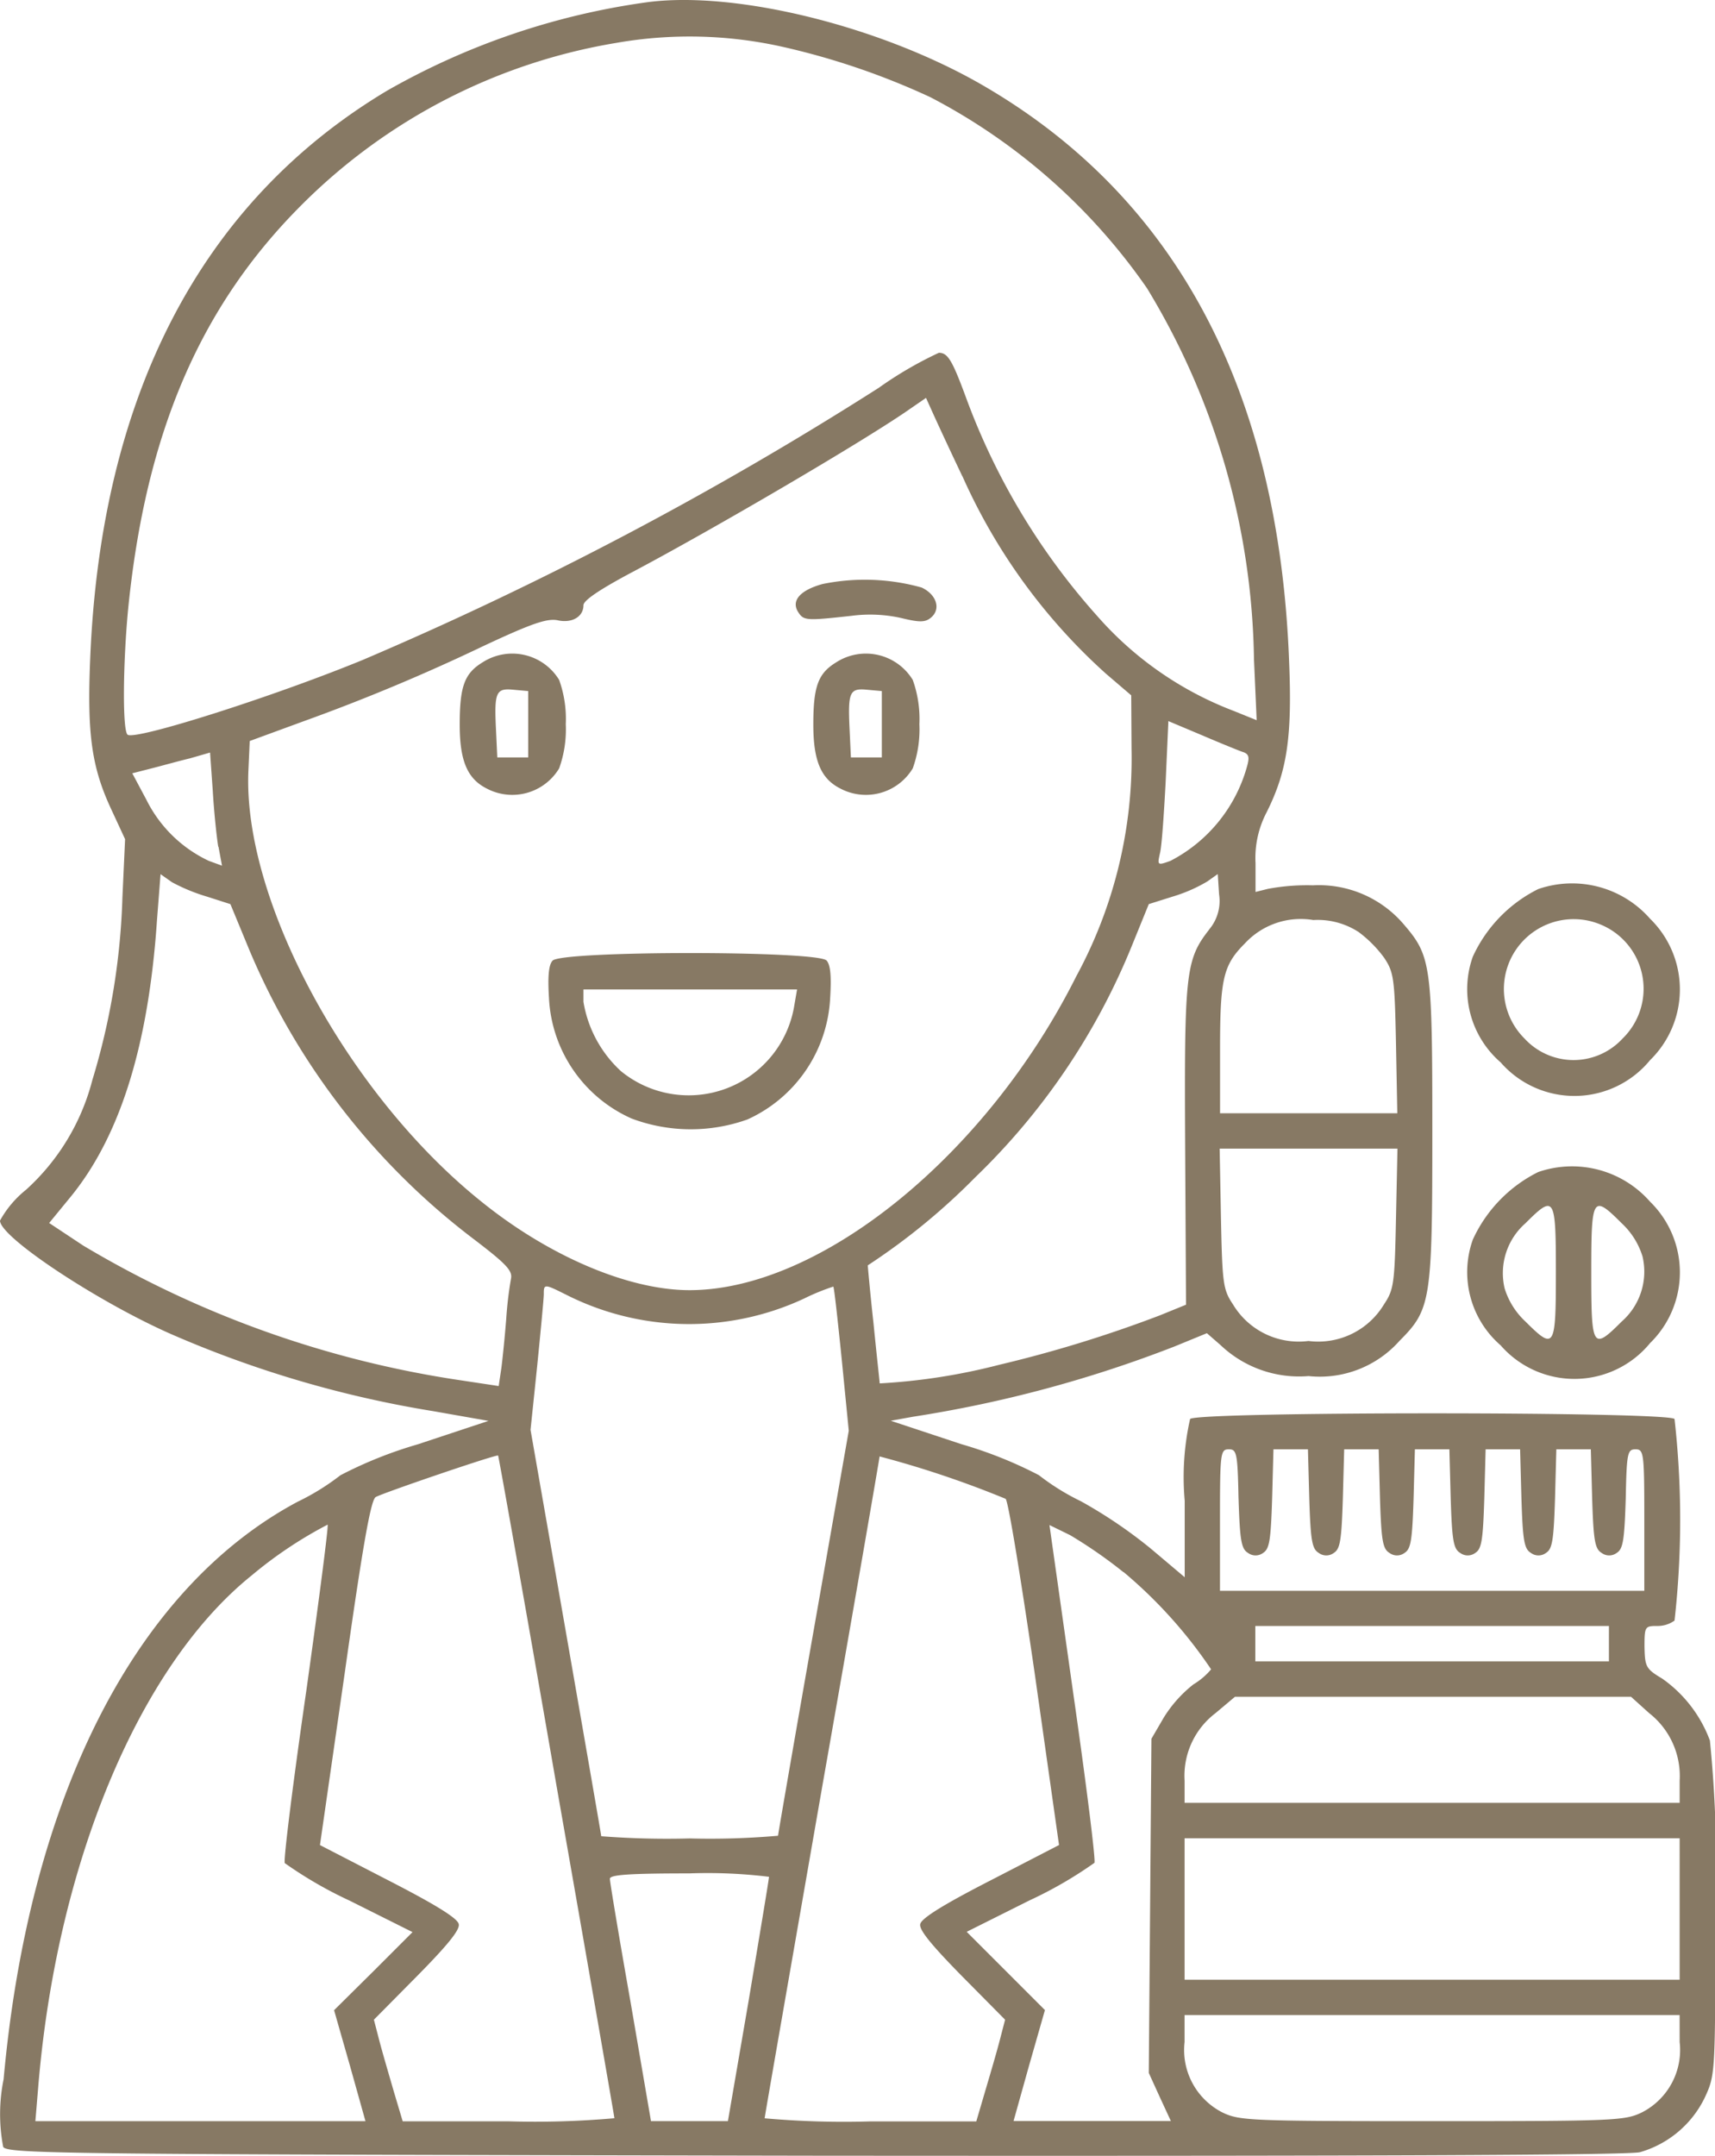 <svg xmlns="http://www.w3.org/2000/svg" width="63.656" height="80" viewBox="0 0 63.656 80">
  <g id="pharmacist" transform="translate(-100 491.793)">
    <path id="Tracé_841" data-name="Tracé 841" d="M124.035-491.712a26.872,26.872,0,0,0-9.663,3.281c-6.891,4.118-10.631,11.3-11.025,21.1-.115,2.756.049,3.987.771,5.545l.525,1.132-.1,2.182a25.807,25.807,0,0,1-1.116,6.759,8.273,8.273,0,0,1-2.461,4.069A3.853,3.853,0,0,0,100-446.5c0,.623,3.691,3.052,6.4,4.233a40.5,40.5,0,0,0,9.68,2.838l2.051.361-2.625.87a15.636,15.636,0,0,0-2.871,1.148,8.828,8.828,0,0,1-1.591.984c-6.021,3.216-9.959,10.943-10.91,21.427a6.5,6.5,0,0,0-.016,2.51c.148.262,2.215.279,30.155.328,19.606.016,30.2-.016,30.6-.131a3.855,3.855,0,0,0,2.4-2.018c.394-.853.394-.853.394-6.776a47.383,47.383,0,0,0-.2-6.48,4.877,4.877,0,0,0-1.772-2.3c-.607-.361-.64-.443-.656-1.181,0-.738.016-.771.459-.771a1.077,1.077,0,0,0,.656-.2,33.549,33.549,0,0,0,0-7.481c-.279-.279-17.7-.279-17.981,0a9.824,9.824,0,0,0-.2,3.035v2.838l-1.263-1.066a17.608,17.608,0,0,0-2.592-1.755,8.688,8.688,0,0,1-1.559-.968,15.636,15.636,0,0,0-2.871-1.148l-2.625-.87.82-.148a46.227,46.227,0,0,0,9.713-2.609l1.2-.492.509.443a4.228,4.228,0,0,0,3.265,1.148,3.957,3.957,0,0,0,3.38-1.312c1.165-1.165,1.214-1.493,1.214-7.793,0-6.136-.049-6.48-1.05-7.645a4.137,4.137,0,0,0-3.38-1.46,7.9,7.9,0,0,0-1.673.131l-.459.115v-1.066a3.644,3.644,0,0,1,.41-1.887c.755-1.509.952-2.756.837-5.578-.377-10.123-4.233-17.325-11.5-21.476C132.583-490.843,127.3-492.139,124.035-491.712Zm5.086,1.673a27.265,27.265,0,0,1,5.414,1.854,22.3,22.3,0,0,1,8.039,7.088,27.22,27.22,0,0,1,3.97,13.765l.1,2.264-.853-.345a12.775,12.775,0,0,1-5.07-3.527,25.121,25.121,0,0,1-4.873-8.121c-.509-1.378-.673-1.641-1-1.641a14.159,14.159,0,0,0-2.231,1.3A131.581,131.581,0,0,1,113.453-467.3c-3.363,1.378-8.384,2.97-8.712,2.773-.2-.115-.18-2.625.016-4.676.656-6.53,2.674-11.238,6.464-15.012a21.47,21.47,0,0,1,11.665-5.988A15.767,15.767,0,0,1,129.121-490.039Zm6.6,15.914a21.7,21.7,0,0,0,5.332,7.334l.935.8L142-464a16.955,16.955,0,0,1-2.051,8.433c-3.33,6.645-9.5,11.648-14.356,11.648-2.264,0-5.234-1.263-7.76-3.314-4.955-3.987-8.827-11.173-8.613-15.963l.049-1.1,1.969-.722a72.093,72.093,0,0,0,6.71-2.805c1.788-.837,2.363-1.034,2.756-.952.525.115.952-.131.952-.558,0-.18.591-.574,1.69-1.165,3.052-1.608,8.843-5,10.451-6.136l.574-.394.23.509C134.732-476.225,135.224-475.159,135.717-474.125Zm10.418,10.238c.23.082.246.2.131.591a5.636,5.636,0,0,1-2.822,3.445c-.492.18-.492.164-.394-.279.066-.246.148-1.444.213-2.674l.1-2.231,1.247.525C145.3-464.216,145.987-463.937,146.135-463.887Zm-38.03,3.511.131.706-.492-.18a4.926,4.926,0,0,1-2.313-2.264l-.525-.984.705-.18c.394-.1,1.034-.279,1.444-.377l.738-.213.1,1.411C107.941-461.689,108.039-460.754,108.1-460.376Zm-.427,1.854.87.279.705,1.706a26.227,26.227,0,0,0,8.269,10.68c1.23.935,1.493,1.2,1.444,1.493a13.967,13.967,0,0,0-.18,1.509c-.049.623-.131,1.444-.18,1.821l-.1.673-1.411-.213a38.246,38.246,0,0,1-14.011-5l-1.263-.837.82-1c1.821-2.248,2.871-5.611,3.183-10.254l.131-1.69.427.3A6.852,6.852,0,0,0,107.678-458.523Zm37.193,1.23c-.87,1.116-.919,1.608-.886,8.023l.033,5.89-.968.394a47.326,47.326,0,0,1-5.972,1.837,22.6,22.6,0,0,1-4.43.689c0-.049-.115-1.066-.23-2.231-.131-1.181-.213-2.133-.213-2.149a24.213,24.213,0,0,0,3.987-3.265A24.967,24.967,0,0,0,142-456.669l.64-1.575.886-.279a5.74,5.74,0,0,0,1.28-.558l.394-.279.049.755A1.633,1.633,0,0,1,144.871-457.292Zm5.529.066a4.513,4.513,0,0,1,.968.968c.361.541.394.755.443,3.183l.049,2.592h-6.579v-2.379c0-2.609.115-3.117.919-3.921a2.824,2.824,0,0,1,2.543-.87A2.785,2.785,0,0,1,150.4-457.226Zm1.411,10.648c-.049,2.428-.082,2.641-.443,3.183a2.847,2.847,0,0,1-2.805,1.362,2.847,2.847,0,0,1-2.805-1.362c-.361-.541-.394-.755-.443-3.183l-.049-2.592h6.6Zm-30.844,2.806a10.1,10.1,0,0,0,8.876.164,8.194,8.194,0,0,1,1.083-.443c.033.033.164,1.247.312,2.691l.262,2.658-1.313,7.465c-.722,4.1-1.312,7.514-1.312,7.563a28.9,28.9,0,0,1-3.281.1,31.64,31.64,0,0,1-3.281-.082c0-.033-.591-3.445-1.313-7.58l-1.312-7.5.246-2.363c.131-1.312.246-2.51.246-2.674C120.18-444.151,120.213-444.151,120.967-443.773Zm25,7.58c.049,1.542.1,1.87.345,2.018a.468.468,0,0,0,.574,0c.23-.148.279-.476.328-2.018l.049-1.821h1.28l.049,1.821c.049,1.542.1,1.87.345,2.018a.468.468,0,0,0,.574,0c.23-.148.279-.476.328-2.018l.049-1.821h1.28l.049,1.821c.049,1.542.1,1.87.345,2.018a.468.468,0,0,0,.574,0c.23-.148.279-.476.328-2.018l.049-1.821h1.28l.049,1.821c.049,1.542.1,1.87.345,2.018a.468.468,0,0,0,.574,0c.23-.148.279-.476.328-2.018l.049-1.821h1.28l.049,1.821c.049,1.542.1,1.87.345,2.018a.468.468,0,0,0,.574,0c.23-.148.279-.476.328-2.018l.049-1.821h1.28l.049,1.821c.049,1.542.1,1.87.345,2.018a.468.468,0,0,0,.574,0c.23-.148.279-.476.328-2.018.033-1.69.066-1.821.361-1.821.312,0,.328.131.328,2.625v2.625h-15.75v-2.625c0-2.494.016-2.625.328-2.625C145.9-438.015,145.938-437.883,145.97-436.194ZM120.656-425.53c1.181,6.727,2.149,12.288,2.149,12.338a33.4,33.4,0,0,1-3.937.115h-3.921l-.328-1.1c-.18-.623-.427-1.46-.541-1.9l-.2-.771,1.608-1.624c1.1-1.116,1.591-1.706,1.542-1.92-.033-.213-.853-.722-2.609-1.624l-2.543-1.312.919-6.382c.673-4.758.968-6.415,1.148-6.53.246-.148,4.479-1.591,4.545-1.542C118.506-437.769,119.491-432.256,120.656-425.53Zm16.669-10.648c.1.082.574,3,1.083,6.5l.9,6.349-2.543,1.313c-1.755.9-2.576,1.411-2.609,1.624-.049.213.443.8,1.542,1.92l1.608,1.624-.2.771c-.115.443-.361,1.28-.541,1.887l-.328,1.116H132.32a33.4,33.4,0,0,1-3.938-.115c0-.066.968-5.595,2.133-12.288,1.181-6.694,2.133-12.223,2.133-12.272A37.364,37.364,0,0,1,137.324-436.177Zm-25.955,7.12c-.492,3.4-.853,6.284-.8,6.4a15.329,15.329,0,0,0,2.412,1.395l2.33,1.165-1.46,1.46L112.4-417.2l.591,2.067.574,2.051H101.313l.1-1.2c.673-8.318,3.741-15.684,7.924-19.048a15.569,15.569,0,0,1,2.822-1.887C112.206-435.226,111.845-432.453,111.37-429.057Zm30.335-4.4a17.307,17.307,0,0,1,3.248,3.609,2.592,2.592,0,0,1-.656.558,4.746,4.746,0,0,0-1.1,1.23l-.459.788-.049,6.2-.049,6.2.41.9.41.886H137.62l.574-2.051.591-2.067-1.444-1.444-1.46-1.46,2.33-1.165a15.328,15.328,0,0,0,2.412-1.395c.049-.115-.312-2.986-.8-6.382l-.87-6.152.771.377A17.546,17.546,0,0,1,141.7-433.454Zm18.014,2.658v.656H146.594v-1.313h13.125Zm1.493,2.576a2.964,2.964,0,0,1,1.132,2.51v.82H143.969v-.82a2.92,2.92,0,0,1,1.148-2.51l.722-.607h14.7Zm1.132,7.268v2.625H143.969v-5.25h18.375Zm-33.8-1.2c0,.082-.345,2.149-.755,4.594l-.771,4.479h-2.855l-.755-4.4c-.427-2.412-.771-4.479-.771-4.594,0-.148.705-.2,2.953-.2A18.834,18.834,0,0,1,128.547-422.15Zm33.8,6.136a2.6,2.6,0,0,1-1.395,2.609c-.64.312-1.017.328-7.793.328s-7.153-.016-7.793-.328a2.6,2.6,0,0,1-1.395-2.609v-1h18.375Z" transform="translate(0 0)" fill="#877964"/>
    <path id="Tracé_842" data-name="Tracé 842" d="M281.018-360.5c-.837.23-1.181.623-.9,1.05.2.312.312.312,1.969.131a5.294,5.294,0,0,1,1.854.082c.673.164.886.164,1.1-.016.377-.312.213-.853-.345-1.116A7.82,7.82,0,0,0,281.018-360.5Z" transform="translate(-150.486 -109.622)" fill="#877964"/>
    <path id="Tracé_843" data-name="Tracé 843" d="M204.853-343.588c-.673.41-.853.886-.853,2.313,0,1.329.279,2,.984,2.362a2.03,2.03,0,0,0,2.707-.738,4.282,4.282,0,0,0,.246-1.641,4.282,4.282,0,0,0-.246-1.641A2.037,2.037,0,0,0,204.853-343.588Zm1.69,2.3v1.23h-1.148l-.049-1.05c-.066-1.378,0-1.526.656-1.46l.541.049Z" transform="translate(-86.937 -123.63)" fill="#877964"/>
    <path id="Tracé_844" data-name="Tracé 844" d="M284.853-343.588c-.673.41-.853.886-.853,2.313,0,1.329.279,2,.984,2.362a2.03,2.03,0,0,0,2.707-.738,4.282,4.282,0,0,0,.246-1.641,4.282,4.282,0,0,0-.246-1.641A2.037,2.037,0,0,0,284.853-343.588Zm1.69,2.3v1.23h-1.148l-.049-1.05c-.066-1.378,0-1.526.656-1.46l.541.049Z" transform="translate(-153.812 -123.63)" fill="#877964"/>
    <path id="Tracé_845" data-name="Tracé 845" d="M224.223-275.942c-.148.164-.18.607-.131,1.395a5.169,5.169,0,0,0,3.068,4.462,6.244,6.244,0,0,0,4.3.033,5.234,5.234,0,0,0,3.068-4.5c.049-.788.016-1.23-.131-1.395C234.083-276.319,224.534-276.319,224.223-275.942Zm8.958,1.755a3.972,3.972,0,0,1-6.415,2.346,4.475,4.475,0,0,1-1.395-2.576v-.459H233.3Z" transform="translate(-103.715 -180.202)" fill="#877964"/>
    <path id="Tracé_846" data-name="Tracé 846" d="M434.61-291.74a5.231,5.231,0,0,0-2.428,2.51,3.593,3.593,0,0,0,1.034,3.921,3.632,3.632,0,0,0,5.545-.082,3.665,3.665,0,0,0,0-5.25A3.851,3.851,0,0,0,434.61-291.74Zm2.346,1.329a2.577,2.577,0,0,1,.787,4.216,2.473,2.473,0,0,1-3.642,0A2.591,2.591,0,0,1,436.956-290.411Z" transform="translate(-277.516 -167.062)" fill="#877964"/>
    <path id="Tracé_847" data-name="Tracé 847" d="M434.61-227.74a5.231,5.231,0,0,0-2.428,2.51,3.593,3.593,0,0,0,1.034,3.921,3.632,3.632,0,0,0,5.545-.082,3.665,3.665,0,0,0,0-5.25A3.851,3.851,0,0,0,434.61-227.74Zm.656,3.724c0,2.822-.049,2.9-1.132,1.821a2.8,2.8,0,0,1-.771-1.23,2.462,2.462,0,0,1,.771-2.412C435.217-226.92,435.266-226.838,435.266-224.016Zm2.445-1.821a2.8,2.8,0,0,1,.771,1.23,2.462,2.462,0,0,1-.771,2.412c-1.083,1.083-1.132,1-1.132-1.821S436.628-226.92,437.711-225.837Z" transform="translate(-277.516 -220.562)" fill="#877964"/>
  </g>
</svg>
